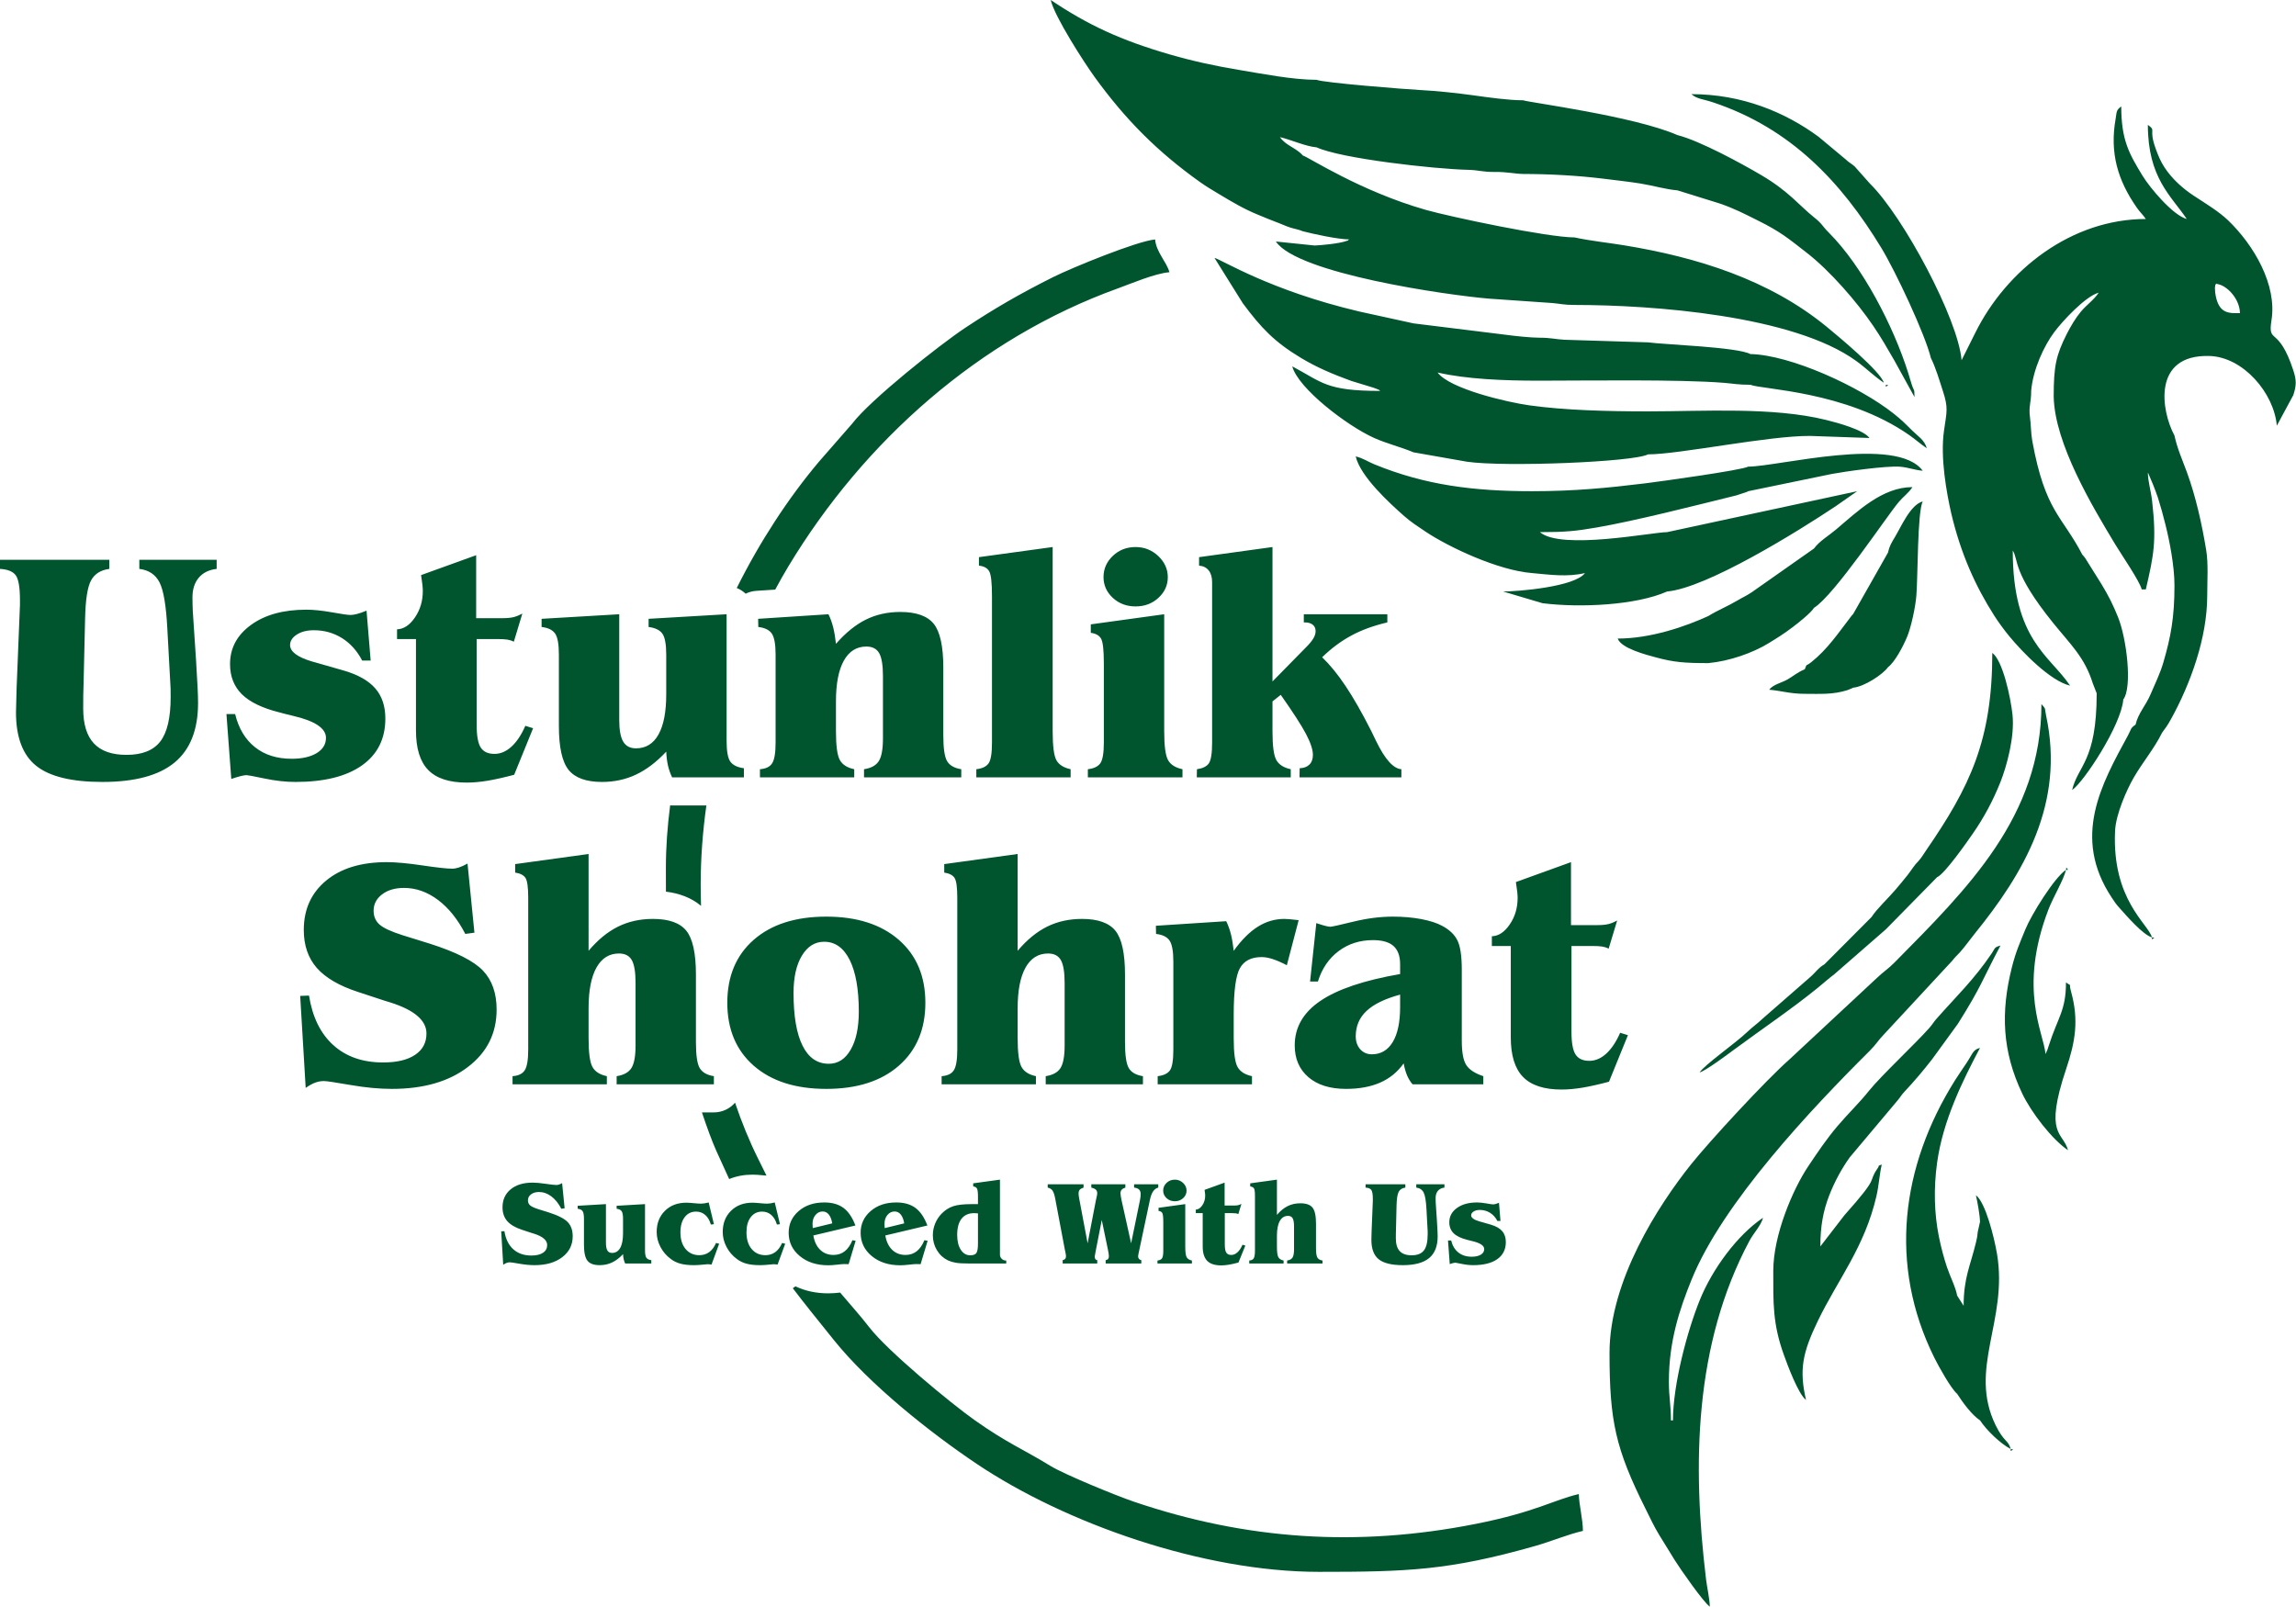<?xml version="1.0" encoding="UTF-8"?> <svg xmlns="http://www.w3.org/2000/svg" xmlns:xlink="http://www.w3.org/1999/xlink" width="567px" height="397px" viewBox="0 0 567 397" version="1.1"><title>logo</title><g id="Page-1" stroke="none" stroke-width="1" fill="none" fill-rule="evenodd"><g id="logo" fill="#00552E"><path d="M164.441,214.327 L164.441,215.243 C164.442,216.99 164.444,218.641 164.451,220.222 C167.634,220.616 170.675,221.664 173.12,223.73 C173.064,221.921 173.036,220.134 173.036,218.372 C173.036,212.036 173.521,205.5 174.439,198.931 L165.973,198.931 C165.811,198.931 165.652,198.924 165.493,198.915 C164.819,204.109 164.441,209.285 164.441,214.327 Z M419.713,264.877 C421.229,264.472 426.656,260.404 428.23,259.24 C434.71,254.451 442.568,249.131 448.874,243.995 C450.289,242.843 451.691,241.588 452.996,240.613 L465.713,229.527 L478.352,216.666 C480.283,215.841 485.895,207.745 487.151,205.941 C489.918,201.967 492.176,197.763 494.028,193.105 C495.487,189.429 497.591,182.027 496.986,176.489 C496.511,172.148 494.583,163.145 492,161.251 C492,182.84 486.49,194.295 475.617,210.085 C474.815,211.248 474.634,211.68 473.803,212.623 C472.688,213.719 472.064,214.868 471.065,216.143 C470.059,217.425 469.158,218.474 468.092,219.739 C466.382,221.768 463.477,224.463 462.174,226.493 L450.55,238.167 C448.985,239.053 448.343,240.233 446.86,241.475 L435.258,251.607 C433.814,252.983 432.911,253.519 431.467,254.894 C428.455,257.761 421.05,262.883 419.713,264.877 Z M518.789,71.781 L518.284,72.285 L518.789,71.781 Z M316.088,33.868 L315.001,33.591 L316.088,33.868 Z M465.713,95.033 L465.208,94.527 C464.475,91.782 453.831,82.946 451.172,80.762 C436.899,69.032 419.073,63.543 401.084,60.587 C397.388,59.98 392.505,59.46 388.841,58.638 C382.177,58.638 358.172,53.558 352.185,51.859 C335.904,47.236 323.094,38.764 321.751,38.418 C320.069,36.48 317.483,35.95 316.088,33.868 C318.765,34.492 322.415,36.162 325.154,36.396 C331.134,39.159 354.04,41.741 362.604,41.947 C365.244,42.009 366.047,42.498 369.155,42.47 C372.278,42.441 373.882,42.912 376.151,42.967 C382.539,42.967 389.735,43.363 395.817,44.117 C398.421,44.439 402.641,44.922 405.208,45.341 C408.323,45.852 411.448,46.795 414.236,47.011 L424.586,50.228 C428.327,51.499 430.722,52.781 434.038,54.424 C439.778,57.266 441.653,58.912 446.219,62.461 C451.9,66.872 458.583,74.567 462.585,80.468 C464.578,83.405 465.987,85.864 467.762,88.942 L472.791,98.066 C472.738,95.709 472.733,96.85 472.167,95.151 C471.817,94.099 471.547,93.097 471.217,92.055 C467.56,80.49 459.964,65.81 451.68,57.508 C449.872,55.699 450.098,55.354 447.954,53.65 C444.416,50.844 441.824,47.312 435.043,43.309 C430.229,40.468 419.843,34.781 414.236,33.362 C403.491,28.65 377.312,25.275 376.151,24.769 C372.524,24.769 367.587,24.063 363.822,23.54 C359.912,22.997 354.623,22.433 350.958,22.251 C347.32,22.071 326.71,20.435 325.154,19.715 C319.26,19.715 311.492,18.181 306.34,17.332 C300.212,16.321 294.555,15.091 288.967,13.473 C276.759,9.938 268.757,6.217 259.473,0 C260.437,4.14 267.721,15.429 270.3,18.996 C278.009,29.651 285.951,37.566 296.377,44.988 C297.913,46.081 299.294,46.889 301.019,47.926 C304.186,49.833 307.168,51.604 310.598,53.008 C312.627,53.837 313.852,54.371 316.011,55.176 C316.974,55.535 317.38,55.783 318.549,56.171 C319.572,56.51 320.717,56.677 321.751,57.121 C324.474,57.822 330.188,59.074 333.276,59.143 C333.17,59.211 332.996,59.167 332.94,59.315 C332.887,59.464 332.679,59.449 332.601,59.481 C330.804,60.185 325.933,60.599 324.652,60.636 L315.078,59.648 C320.399,67.594 357.495,72.912 367.691,73.758 L383.293,74.84 C385.357,75.006 386.091,75.317 388.841,75.317 C408.066,75.317 442.891,77.873 458.427,89.177 C460.96,91.018 462.772,92.895 465.208,94.527 L465.713,95.033 L465.713,95.538 L466.303,95.118 L465.713,95.033 Z M445.692,165.295 C443.745,166.13 443.067,166.855 441.435,167.808 C440.025,168.632 437.847,169.055 436.901,170.351 C439.944,170.604 442.041,171.361 445.692,171.361 C449.364,171.361 452.61,171.601 456.213,170.455 L457.302,170.014 C457.378,169.98 457.536,169.913 457.643,169.844 C460.359,169.616 465.016,166.548 466.239,164.79 C467.952,163.499 469.929,159.723 470.928,157.368 C471.936,154.993 473.031,149.93 473.253,147.057 C473.634,142.212 473.488,126.606 474.813,123.845 C471.778,124.656 469.499,130.086 467.947,132.651 C467.119,134.018 466.576,134.905 466.239,136.482 L457.643,151.646 C457.258,152.079 457.492,151.764 456.944,152.48 C453.906,156.447 451.218,160.442 447.277,163.556 C445.746,164.765 446.369,163.668 445.692,165.295 Z M421.868,152.152 C416.239,154.733 407.637,157.714 399.493,157.714 C400.389,160.183 406.643,161.739 408.984,162.378 C413.327,163.562 416.094,163.778 421.868,163.778 C427.135,163.288 432.872,161.226 436.616,158.946 C439.025,157.48 440.482,156.566 442.685,154.905 C444.143,153.805 447.232,151.357 447.965,150.129 C453.03,146.968 465.936,127.479 468.892,123.993 C470.135,122.528 471.247,121.857 472.284,120.308 C464.851,120.308 458.775,126.243 453.426,130.766 C451.548,132.355 449.345,133.611 447.965,135.472 L432.562,146.298 C431.164,147.219 430.469,147.471 429.028,148.325 C426.568,149.783 424.06,150.781 421.868,152.152 Z M378.347,121.319 C363.997,121.319 351.997,119.844 339.405,114.682 C337.844,114.042 336.546,113.133 334.792,112.726 C335.94,117.66 343.049,124.19 346.81,127.498 C348.476,128.963 350.203,130.075 352.077,131.329 C357.711,135.097 369.948,140.885 378.347,141.538 C382.644,141.922 386.955,142.576 391.406,141.538 C388.913,144.941 374.867,146.088 371.187,146.088 L380.929,148.982 C390.211,150.15 404.032,149.497 411.695,146.088 C421.447,145.225 443.725,131.428 453.28,125.059 L458.635,121.319 L411.695,131.428 C408.095,131.428 385.477,135.941 380.286,131.428 C386.501,131.428 389.039,131.188 394.302,130.281 C403.952,128.611 418.559,124.876 428.832,122.342 L431.42,121.484 C431.483,121.456 431.63,121.388 431.72,121.319 L452.355,117.06 C455.501,116.471 465.788,114.997 469.23,115.269 C471.217,115.429 472.858,116.102 474.813,116.264 C468.373,107.474 439.001,115.252 431.72,115.252 C430.159,116.125 409.986,118.92 406.158,119.39 C397.118,120.493 388.9,121.319 378.347,121.319 Z M349.061,79.868 L335.696,76.941 C313.608,71.734 301.93,64.232 299.913,63.691 L306.909,74.894 C311.469,81.035 314.738,84.459 321.233,88.372 C323.189,89.551 325.17,90.57 327.214,91.489 C329.207,92.381 331.574,93.314 333.715,94.086 L339.138,95.74 C339.296,95.792 339.741,95.952 339.878,96.012 C341.241,96.595 340.212,96.1 340.858,96.549 C327.439,96.549 326.592,94.438 319.122,90.483 C320.581,95.951 332.719,105.199 339.345,108.17 C342.476,109.573 345.942,110.391 349.061,111.713 L362.289,114.039 C371.575,115.379 403.404,114.131 406.987,112.219 C414.713,112.219 436.669,107.605 447.003,107.664 L461.67,108.175 C460.19,106.156 453.857,104.433 450.963,103.719 C437.746,100.45 420.608,101.604 406.987,101.604 C396.983,101.604 386.504,101.341 377.727,100.12 C372.094,99.336 357.952,96.012 355.011,92 C362.058,93.642 371.384,94.022 380.089,94.022 C391.404,94.022 414.78,93.654 425.754,94.554 C428.02,94.741 429.269,95.033 432.265,95.033 C434.946,96.203 455.868,96.536 471.486,107.457 C473.196,108.653 474.107,109.554 475.823,110.702 C475.28,108.671 473.554,107.674 472.158,106.28 C470.426,104.548 469.581,103.692 467.67,102.175 C459.1,95.37 442.117,87.656 432.265,87.448 C428.962,85.692 410.993,85.112 406.938,84.555 L386.349,83.915 C383.973,83.788 383.088,83.407 380.089,83.407 C378.176,83.407 374.101,82.997 371.904,82.69 L349.061,79.868 Z M533.929,180.966 L534.998,179.481 C535.463,178.767 535.626,178.522 536.139,177.59 C540.917,168.934 545.075,157.564 545.075,147.154 C545.075,143.418 545.389,139.264 544.803,135.744 C543.724,129.241 542.253,122.681 540.085,116.704 C538.986,113.676 537.69,110.866 536.987,107.572 C533.669,101.42 531.483,87.528 545.592,87.919 C553.994,88.153 561.596,97.135 562.261,105.143 L566.335,97.587 C567.127,95.16 567.127,93.894 566.335,91.468 C562.65,80.193 559.969,85.243 560.949,79.078 C562.338,70.37 556.649,60.61 550.267,54.456 C547.931,52.205 544.589,50.206 541.735,48.33 C538.931,46.485 536.33,44.1 534.542,41.369 C533.562,39.877 532.952,38.417 532.288,36.546 C530.54,31.618 532.598,32.434 530.416,30.835 C530.416,43.987 536.204,48.389 540.021,54.088 C536.601,53.175 530.915,46.397 529.051,43.322 C525.826,37.999 523.845,34.635 523.845,26.287 C522.527,27.252 522.76,27.613 522.442,29.432 C520.99,37.789 522.968,44.529 527.676,51.267 C528.641,52.648 529.111,52.893 529.911,54.088 C511.555,54.088 495.515,66.6 487.784,82.225 L484.417,88.966 C483.569,78.782 470.042,53.474 461.798,45.365 L457.992,41.084 C456.98,40.229 456.781,40.289 455.724,39.308 L449.111,33.789 C440.819,27.668 430.099,23.253 417.691,23.253 C419.121,24.495 420.406,24.397 423.194,25.331 C442.063,31.671 454.546,44.669 464.611,61.256 C468.12,67.039 475.42,82.576 476.835,88.422 C478.014,90.755 478.971,94.033 479.809,96.608 C481.157,100.75 480.762,101.584 480.074,106.36 C479.115,113.012 480.714,121.775 481.888,126.895 C484.203,136.673 487.811,144.765 492.528,152.128 C493.493,153.63 494.937,155.613 496.158,157.093 C499.367,160.992 506.309,168.198 511.208,169.34 C506.226,161.902 497.053,158.089 497.053,135.977 C498.58,138.381 496.807,141.178 507.004,153.829 C511.303,159.159 514.817,162.334 516.822,168.789 L517.779,171.24 C517.779,188.119 513.128,189.047 511.714,195.119 C514.587,193.195 523.875,179.047 524.351,172.757 C526.63,169.71 525.184,157.716 523.057,152.436 C521.802,149.321 520.664,147.075 519.01,144.35 L514.928,137.821 C514.152,136.823 514.716,137.538 514.24,137.004 C509.208,127.312 505.071,126.401 501.876,108.913 C501.529,107.008 501.558,104.858 501.289,102.888 C500.954,100.416 501.603,99.47 501.603,96.511 C502.055,91.245 504.751,85.441 507.3,82.028 C509.339,79.296 515.009,73.159 518.284,72.285 C517.048,74.13 515.371,75.205 513.875,76.976 C512.582,78.51 511.316,80.652 510.358,82.558 C507.746,87.752 507.163,90.411 507.163,97.968 C507.405,109.621 516.767,125.168 522.351,134.438 C523.83,136.894 528.433,143.582 528.899,145.582 L529.911,145.582 C531.912,136.985 532.576,133.549 531.472,123.8 C531.167,121.112 530.468,119.088 530.416,116.769 C530.487,116.871 530.573,116.916 530.598,117.09 L531.652,119.576 C532.132,120.832 532.536,121.779 532.891,122.889 C533.6,125.121 534.164,127.18 534.77,129.602 C535.806,133.74 536.987,139.853 536.987,144.628 C536.987,152.532 536.074,157.326 534.255,163.573 C533.429,166.402 532.201,168.845 531.071,171.51 C529.89,174.291 528.033,176.117 527.382,178.97 C526.01,179.93 526.412,179.964 525.511,181.62 C518.936,193.688 511.593,206.784 521.511,221.715 C522.35,222.977 522.5,223.236 523.467,224.31 C525.108,226.132 529.215,230.924 531.426,231.515 C530.529,228.151 521.528,222.27 522.318,205.22 C522.513,201.04 525.241,194.982 526.899,192.108 C529.199,188.122 531.846,185.13 533.929,180.966 Z M518.789,71.781 L519.776,71.197 L518.789,71.781 Z M547.096,70.264 C547.917,69.879 546.767,69.973 547.855,70.213 C550.057,70.695 553.083,73.804 553.162,77.34 C550.557,77.34 547.769,77.687 547.044,72.266 C547.035,72.198 546.973,71.137 546.974,71.093 L547.096,70.264 Z M541.538,55.099 L540.525,54.594 L541.538,55.099 Z M540.525,54.594 L540.021,54.088 L540.525,54.594 Z M510.197,214.833 C507.288,216.781 501.632,225.929 500.156,229.561 C498.818,232.857 497.829,234.988 496.843,238.886 C494.038,250.004 494.445,259.705 499.404,270.109 C501.626,274.772 506.799,281.471 510.702,284.084 C509.473,279.476 504.664,280.598 510.264,263.934 C512.489,257.313 513.419,251.965 511.452,244.92 C510.767,242.474 511.857,243.853 510.197,242.635 C510.197,249.596 508.172,251.292 505.985,258.138 C505.952,258.24 505.61,259.277 505.61,259.279 L505.141,260.329 C504.706,255.082 498.311,244.37 505.858,224.649 C507.064,221.499 509.606,217.364 510.197,214.833 Z M437.911,313.91 C437.911,321.825 437.741,326.853 440.505,334.568 C441.445,337.189 444.101,344.364 445.999,345.756 C444.261,338.292 445.166,334.058 448.856,326.371 C453.773,316.13 460.457,308.104 463.389,295.409 C464.007,292.729 464.127,290.093 464.702,287.624 C463.394,288.152 464.377,287.535 463.652,288.596 C461.038,292.404 464.54,289.979 455.482,300.139 L449.538,307.844 C449.538,302.826 450.256,299.079 451.693,295.341 C452.988,291.977 454.836,288.547 456.823,285.811 L468.596,271.804 C469.458,270.78 469.413,270.588 470.385,269.548 C472.847,266.917 474.863,264.527 477.126,261.63 L483.509,252.85 C489.389,243.484 489.298,242.464 494.02,233.537 C492.434,233.96 492.709,234.19 491.876,235.434 C487.569,241.86 482.981,246.216 478.228,251.612 C477.343,252.616 477.335,252.874 476.451,253.88 C473.171,257.604 464.381,265.858 461.595,269.35 C459.077,272.507 456.365,275.054 453.73,278.17 C450.988,281.414 448.825,284.646 446.498,288.123 C442.846,293.585 437.911,304.903 437.911,313.91 Z M483.307,319.976 C483.054,318.17 481.516,315.1 480.807,312.97 C480.041,310.675 479.349,308.108 478.8,305.371 C477.652,299.637 477.502,293.453 478.373,287.139 C479.822,276.647 484.769,266.745 488.966,258.812 C487.175,259.289 487.243,260.112 485.63,262.551 C484.568,264.156 483.784,265.234 482.801,266.8 C469.478,288.039 466.308,312.355 477.674,335.309 C478.781,337.543 481.819,342.983 483.307,344.239 C484.718,346.426 486.959,349.477 488.977,350.809 C490.556,353.218 493.93,356.502 496.548,357.887 C495.932,355.576 494.912,356.27 492.824,352.006 C485.984,338.036 495.935,326.139 493.167,309.708 C492.471,305.577 490.308,296.931 487.956,295.207 C488.314,296.75 488.927,300.033 488.966,301.777 L488.409,304.253 C488.217,305.773 488.302,305.478 487.971,306.849 C486.584,312.629 484.923,315.553 484.923,322.503 L483.307,319.976 Z M397.473,334.129 C397.473,350.962 398.947,357.803 406.402,372.714 C407.558,375.026 408.417,376.92 409.695,379.026 C411.047,381.254 412.164,383.06 413.549,385.283 C414.894,387.44 420.692,395.773 422.241,396.809 C422.199,394.86 421.54,391.961 421.321,390.148 C417.873,361.628 418.395,332.03 432.01,306.492 C433.069,304.502 434.854,302.746 435.385,300.767 C428.976,305.057 422.839,313.502 419.78,321.05 C416.662,328.737 413.142,341.934 413.142,350.809 L412.637,350.809 C412.637,346.953 412.132,345.173 412.132,341.206 C412.132,331.171 414.818,323.241 417.757,315.996 C425.429,297.076 447.25,273.93 461.804,259.45 C463.346,257.914 463.837,256.892 465.324,255.39 L482.102,237.29 C482.918,236.238 483.217,236.079 484.029,235.17 C485.318,233.728 486.346,232.218 487.608,230.663 C499.776,215.671 509.96,198.434 505.293,176.772 C504.839,174.663 505.38,175.327 504.132,173.89 C504.132,201.614 485.891,219.471 467.864,237.709 C466.228,239.364 465.122,239.98 463.554,241.489 L441.833,261.721 C436.082,266.786 422.162,281.87 417.622,287.553 C409.503,297.72 397.473,316.318 397.473,334.129 Z M173.344,274.743 C174.556,278.385 175.825,281.856 176.905,284.26 C178.04,286.789 179.086,289.087 180.068,291.202 C181.854,290.472 183.795,290.115 185.819,290.115 C186.64,290.115 187.476,290.187 188.296,290.267 C188.61,290.297 188.959,290.335 189.284,290.349 C188.644,289.059 187.952,287.661 187.184,286.111 C185.043,281.809 183.158,277.183 181.519,272.347 C180.248,273.814 178.373,274.743 176.287,274.743 L173.344,274.743 Z M195.785,318.172 C198.52,321.775 201.772,325.813 205.967,331.021 C214.714,341.888 229.506,353.697 241.173,361.529 C263.159,376.281 297.057,388.217 325.692,388.217 C347.534,388.217 357.844,387.865 378.988,381.863 C383.246,380.656 386.966,379.023 390.901,378.106 C390.901,375.261 389.952,371.738 389.89,369.006 C383.629,370.467 379.245,373.443 364.407,376.381 C335.331,382.134 307.824,380.358 279.877,370.845 C275.745,369.437 262.884,364.187 259.373,362.033 C252.571,357.861 248.668,356.392 240.772,350.808 C234.727,346.535 219.198,333.674 214.699,327.849 C212.3,324.743 209.968,322.218 207.475,319.243 C206.512,319.353 205.536,319.433 204.566,319.433 C201.704,319.433 198.938,318.896 196.435,317.699 C196.229,317.869 196.012,318.028 195.785,318.172 Z M191.442,145.621 C192.485,143.664 193.561,141.76 194.67,139.92 C213.346,108.92 241.851,83.56 276.096,71.215 C279.225,70.088 285.158,67.532 288.792,67.23 C288.115,64.697 285.514,62.267 285.255,59.143 C280.862,59.509 264.632,66.158 260.141,68.405 C252.034,72.461 245.587,76.172 238.344,80.981 C232.044,85.158 214.971,98.7 210.442,104.636 L202.197,114.085 C194.651,123.045 187.618,133.828 181.94,145.23 C182.732,145.539 183.469,146.007 184.14,146.631 C184.938,146.233 185.826,145.986 186.769,145.925 L191.442,145.621 Z" id="Fill-1"></path><polygon id="Fill-2" points="510.197 214.834 510.702 214.834 510.281 214.244"></polygon><polygon id="Fill-3" points="531.427 231.515 531.427 232.02 532.016 231.599"></polygon><polygon id="Fill-4" points="496.549 357.887 496.549 358.392 497.138 357.971"></polygon><path d="M135.422,299.414 C137.783,300.167 139.376,300.973 140.198,301.834 C141.019,302.694 141.429,303.862 141.429,305.339 C141.429,307.47 140.569,309.19 138.849,310.501 C137.133,311.816 134.855,312.471 132.015,312.471 C130.881,312.471 129.634,312.353 128.285,312.119 C126.931,311.884 126.144,311.767 125.914,311.767 C125.645,311.767 125.386,311.811 125.132,311.904 C124.878,311.996 124.59,312.153 124.267,312.383 L123.773,304.112 L124.565,304.082 C124.873,306.008 125.597,307.494 126.75,308.536 C127.899,309.577 129.394,310.095 131.228,310.095 C132.469,310.095 133.427,309.865 134.107,309.406 C134.787,308.951 135.124,308.31 135.124,307.489 C135.124,306.316 134.038,305.383 131.873,304.698 C131.629,304.62 131.443,304.566 131.316,304.527 L128.969,303.755 C127.288,303.207 126.056,302.489 125.269,301.599 C124.487,300.705 124.096,299.57 124.096,298.182 C124.096,296.334 124.766,294.853 126.1,293.749 C127.439,292.639 129.253,292.087 131.541,292.087 C132.372,292.087 133.442,292.185 134.757,292.38 C136.067,292.575 136.962,292.673 137.441,292.673 C137.621,292.673 137.822,292.639 138.042,292.565 C138.262,292.492 138.521,292.38 138.814,292.214 L139.435,298.427 L138.614,298.539 C137.934,297.224 137.118,296.203 136.16,295.484 C135.202,294.765 134.185,294.404 133.105,294.404 C132.293,294.404 131.638,294.599 131.13,294.985 C130.626,295.372 130.372,295.861 130.372,296.452 C130.372,296.955 130.543,297.366 130.886,297.679 C131.232,297.996 131.922,298.319 132.963,298.651 L135.422,299.414 Z M144.211,307.445 L144.211,301.032 C144.211,300.084 144.098,299.448 143.869,299.126 C143.639,298.803 143.238,298.608 142.656,298.539 L142.656,297.806 L149.637,297.396 L149.637,306.903 C149.637,307.798 149.754,308.447 149.994,308.849 C150.233,309.249 150.614,309.45 151.143,309.45 C152.027,309.45 152.702,309.034 153.166,308.203 C153.63,307.372 153.86,306.165 153.86,304.581 L153.86,301.032 C153.86,300.094 153.743,299.463 153.513,299.14 C153.284,298.818 152.873,298.617 152.277,298.539 L152.277,297.806 L159.286,297.396 L159.286,308.775 C159.286,309.714 159.399,310.339 159.629,310.652 C159.858,310.965 160.259,311.161 160.841,311.239 L160.841,312.06 L154.388,312.06 C154.227,311.723 154.105,311.371 154.017,310.999 C153.934,310.628 153.88,310.207 153.86,309.748 C152.98,310.687 152.076,311.371 151.143,311.811 C150.214,312.251 149.192,312.471 148.083,312.471 C146.67,312.471 145.668,312.109 145.086,311.39 C144.504,310.667 144.211,309.352 144.211,307.445 Z M175.544,302.44 C175.256,301.418 174.797,300.631 174.161,300.074 C173.526,299.522 172.773,299.243 171.903,299.243 C170.715,299.243 169.777,299.703 169.077,300.626 C168.379,301.545 168.031,302.792 168.031,304.366 C168.031,306.096 168.457,307.465 169.307,308.482 C170.158,309.498 171.297,310.007 172.719,310.007 C173.648,310.007 174.455,309.753 175.144,309.249 C175.828,308.741 176.395,307.988 176.835,306.986 L177.593,307.186 L175.716,312.319 C175.437,312.29 175.222,312.27 175.066,312.255 C174.904,312.241 174.792,312.236 174.728,312.236 C174.611,312.236 174.186,312.275 173.443,312.353 C172.704,312.432 172.015,312.471 171.375,312.471 C170.065,312.471 168.965,312.353 168.066,312.114 C167.171,311.874 166.374,311.493 165.69,310.97 C164.59,310.168 163.73,309.171 163.104,307.978 C162.478,306.786 162.166,305.554 162.166,304.283 C162.166,302.147 162.84,300.406 164.194,299.062 C165.543,297.718 167.313,297.043 169.498,297.043 C169.899,297.043 170.5,297.082 171.302,297.161 C172.103,297.239 172.704,297.278 173.105,297.278 C173.374,297.278 173.663,297.253 173.966,297.209 C174.274,297.161 174.621,297.087 175.012,296.985 L176.302,302.352 L175.544,302.44 Z M191.857,302.44 C191.569,301.418 191.109,300.631 190.474,300.074 C189.838,299.522 189.085,299.243 188.215,299.243 C187.027,299.243 186.089,299.703 185.39,300.626 C184.69,301.545 184.344,302.792 184.344,304.366 C184.344,306.096 184.769,307.465 185.619,308.482 C186.47,309.498 187.609,310.007 189.031,310.007 C189.96,310.007 190.767,309.753 191.456,309.249 C192.141,308.741 192.707,307.988 193.147,306.986 L193.905,307.186 L192.028,312.319 C191.749,312.29 191.534,312.27 191.378,312.255 C191.216,312.241 191.104,312.236 191.04,312.236 C190.923,312.236 190.498,312.275 189.755,312.353 C189.017,312.432 188.328,312.471 187.687,312.471 C186.377,312.471 185.277,312.353 184.378,312.114 C183.483,311.874 182.686,311.493 182.002,310.97 C180.902,310.168 180.042,309.171 179.416,307.978 C178.791,306.786 178.478,305.554 178.478,304.283 C178.478,302.147 179.152,300.406 180.506,299.062 C181.856,297.718 183.625,297.043 185.81,297.043 C186.211,297.043 186.812,297.082 187.614,297.161 C188.416,297.239 189.017,297.278 189.417,297.278 C189.686,297.278 189.975,297.253 190.278,297.209 C190.586,297.161 190.933,297.087 191.324,296.985 L192.614,302.352 L191.857,302.44 Z M205.525,302.147 C205.363,301.193 205.079,300.465 204.674,299.966 C204.268,299.463 203.76,299.214 203.149,299.214 C202.45,299.214 201.863,299.502 201.379,300.079 C200.895,300.656 200.656,301.384 200.656,302.259 C200.656,302.367 200.665,302.606 200.685,302.978 C200.695,303.12 200.704,303.232 200.714,303.32 L205.525,302.147 Z M200.856,305.138 C201.105,306.644 201.667,307.827 202.538,308.673 C203.413,309.523 204.513,309.948 205.842,309.948 C206.913,309.948 207.832,309.645 208.599,309.044 C209.367,308.443 210.007,307.534 210.51,306.311 L211.302,306.453 L209.567,312.231 C209.357,312.221 209.156,312.212 208.966,312.212 C208.775,312.207 208.594,312.202 208.423,312.202 C208.125,312.202 207.548,312.251 206.697,312.353 C205.842,312.451 205.128,312.5 204.556,312.5 C201.682,312.5 199.331,311.742 197.503,310.222 C195.675,308.707 194.761,306.791 194.761,304.469 C194.761,302.323 195.582,300.538 197.229,299.116 C198.876,297.693 200.983,296.985 203.554,296.985 C205.5,296.985 207.079,297.434 208.291,298.329 C209.508,299.224 210.491,300.675 211.244,302.675 L200.856,305.138 Z M223.298,302.147 C223.137,301.193 222.853,300.465 222.448,299.966 C222.042,299.463 221.534,299.214 220.922,299.214 C220.223,299.214 219.637,299.502 219.153,300.079 C218.669,300.656 218.429,301.384 218.429,302.259 C218.429,302.367 218.439,302.606 218.459,302.978 C218.469,303.12 218.478,303.232 218.488,303.32 L223.298,302.147 Z M218.63,305.138 C218.879,306.644 219.441,307.827 220.311,308.673 C221.187,309.523 222.286,309.948 223.616,309.948 C224.686,309.948 225.606,309.645 226.373,309.044 C227.14,308.443 227.78,307.534 228.284,306.311 L229.076,306.453 L227.341,312.231 C227.131,312.221 226.93,312.212 226.739,312.212 C226.549,312.207 226.368,312.202 226.197,312.202 C225.899,312.202 225.322,312.251 224.471,312.353 C223.616,312.451 222.902,312.5 222.33,312.5 C219.456,312.5 217.105,311.742 215.276,310.222 C213.448,308.707 212.534,306.791 212.534,304.469 C212.534,302.323 213.355,300.538 215.003,299.116 C216.65,297.693 218.757,296.985 221.328,296.985 C223.274,296.985 224.853,297.434 226.065,298.329 C227.282,299.224 228.265,300.675 229.017,302.675 L218.63,305.138 Z M241.512,307.098 L241.512,299.683 C241.414,299.673 241.292,299.663 241.14,299.654 C240.862,299.634 240.676,299.624 240.578,299.624 C239.214,299.624 238.173,300.084 237.455,300.998 C236.736,301.917 236.379,303.251 236.379,305.011 C236.379,306.536 236.677,307.758 237.269,308.667 C237.86,309.582 238.637,310.036 239.605,310.036 C240.334,310.036 240.832,309.855 241.101,309.494 C241.375,309.127 241.512,308.33 241.512,307.098 Z M248.492,312.06 L239.283,312.06 C237.85,312.06 236.78,312.001 236.066,311.879 C235.357,311.762 234.707,311.566 234.116,311.302 C232.972,310.745 232.058,309.914 231.383,308.795 C230.704,307.68 230.367,306.443 230.367,305.084 C230.367,304.063 230.562,303.085 230.953,302.151 C231.344,301.213 231.901,300.382 232.625,299.659 C233.446,298.837 234.375,298.255 235.411,297.909 C236.443,297.566 237.968,297.396 239.982,297.396 L241.512,297.396 L241.512,295.577 C241.512,294.516 241.429,293.837 241.257,293.543 C241.091,293.245 240.783,293.074 240.339,293.025 L240.324,292.262 L246.938,291.353 L246.938,309.909 C246.938,310.271 247.08,310.598 247.368,310.892 C247.651,311.18 247.998,311.327 248.404,311.327 L248.492,311.327 L248.492,312.06 Z M262.429,312.06 L262.429,311.239 C262.697,311.19 262.903,311.082 263.04,310.916 C263.182,310.75 263.25,310.525 263.25,310.237 C263.25,310.075 263.196,309.738 263.093,309.22 C263.035,308.97 262.991,308.775 262.962,308.633 L260.61,296.168 C260.429,295.166 260.204,294.467 259.936,294.076 C259.672,293.685 259.266,293.431 258.733,293.318 L258.733,292.497 L267.586,292.497 L267.586,293.318 C267.116,293.47 266.794,293.656 266.618,293.876 C266.442,294.096 266.354,294.418 266.354,294.849 C266.354,295.098 266.418,295.552 266.54,296.207 C266.559,296.325 266.579,296.418 266.598,296.496 L268.588,307.074 L270.636,296.437 C270.661,296.295 270.709,296.085 270.778,295.812 C270.9,295.313 270.964,294.956 270.964,294.736 C270.964,294.355 270.856,294.057 270.636,293.841 C270.416,293.627 270.04,293.45 269.502,293.318 L269.502,292.497 L277.91,292.497 L277.91,293.318 C277.489,293.45 277.186,293.627 276.996,293.846 C276.8,294.066 276.707,294.365 276.707,294.736 C276.707,294.868 276.732,295.103 276.781,295.435 C276.824,295.772 276.893,296.124 276.981,296.496 L279.332,307.074 L281.517,296.423 C281.576,296.139 281.62,295.861 281.649,295.587 C281.674,295.318 281.688,295.078 281.688,294.878 C281.688,294.413 281.551,294.047 281.278,293.783 C280.999,293.519 280.593,293.367 280.065,293.318 L280.065,292.497 L286.039,292.497 L286.039,293.318 C285.027,293.548 284.343,294.555 283.976,296.339 C283.947,296.442 283.932,296.525 283.922,296.584 L281.292,309.005 C281.263,309.147 281.224,309.342 281.165,309.591 C281.092,309.943 281.053,310.168 281.053,310.266 C281.053,310.525 281.122,310.74 281.263,310.911 C281.405,311.082 281.6,311.19 281.845,311.239 L281.845,312.06 L273.046,312.06 L273.046,311.239 C273.339,311.18 273.545,311.077 273.662,310.926 C273.779,310.77 273.838,310.54 273.838,310.237 C273.838,310.075 273.818,309.85 273.774,309.572 C273.73,309.288 273.672,308.97 273.598,308.619 L272.083,301.321 L270.577,309.019 L270.534,309.264 C270.411,309.904 270.348,310.256 270.348,310.325 C270.348,310.608 270.397,310.823 270.489,310.965 C270.587,311.112 270.743,311.2 270.964,311.239 L270.964,312.06 L262.429,312.06 Z M290.13,291.353 C290.913,291.353 291.592,291.622 292.164,292.16 C292.736,292.702 293.024,293.333 293.024,294.057 C293.024,294.785 292.746,295.401 292.183,295.919 C291.626,296.432 290.942,296.691 290.13,296.691 C289.314,296.691 288.635,296.432 288.077,295.919 C287.525,295.401 287.247,294.785 287.247,294.057 C287.247,293.314 287.525,292.678 288.087,292.145 C288.644,291.617 289.324,291.353 290.13,291.353 Z M287.276,301.829 C287.276,300.626 287.193,299.879 287.027,299.59 C286.86,299.297 286.552,299.126 286.103,299.067 L286.103,298.305 L292.702,297.396 L292.702,307.925 C292.702,309.249 292.819,310.115 293.054,310.52 C293.288,310.926 293.718,311.195 294.344,311.327 L294.344,312.06 L285.839,312.06 L285.839,311.327 C286.366,311.268 286.738,311.092 286.953,310.799 C287.168,310.501 287.276,309.875 287.276,308.922 L287.276,301.829 Z M297.008,299.624 L295.307,299.624 L295.307,298.749 C295.908,298.73 296.446,298.378 296.915,297.684 C297.389,296.994 297.624,296.197 297.624,295.288 C297.624,295.147 297.61,294.971 297.59,294.76 C297.565,294.55 297.522,294.257 297.468,293.876 L302.42,292.087 L302.42,297.747 L304.834,297.747 C305.225,297.747 305.548,297.713 305.802,297.649 C306.056,297.581 306.31,297.478 306.57,297.337 L305.807,299.859 C305.626,299.771 305.43,299.707 305.221,299.673 C305.01,299.639 304.707,299.624 304.316,299.624 L302.464,299.624 L302.464,307.338 C302.464,308.32 302.586,309 302.83,309.376 C303.074,309.758 303.485,309.948 304.072,309.948 C304.604,309.948 305.113,309.733 305.582,309.308 C306.056,308.878 306.477,308.252 306.839,307.426 L307.538,307.641 L305.836,311.825 C304.937,312.065 304.15,312.241 303.466,312.358 C302.781,312.471 302.156,312.529 301.579,312.529 C300.005,312.529 298.846,312.153 298.113,311.4 C297.375,310.647 297.008,309.459 297.008,307.841 L297.008,299.624 Z M308.505,312.06 L308.505,311.327 C309.038,311.288 309.405,311.112 309.605,310.789 C309.81,310.471 309.913,309.846 309.913,308.922 L309.913,295.288 C309.913,294.34 309.83,293.744 309.664,293.5 C309.498,293.25 309.19,293.094 308.74,293.025 L308.74,292.262 L315.339,291.353 L315.339,300.054 C316.17,299.072 317.05,298.349 317.989,297.884 C318.922,297.42 319.968,297.19 321.122,297.19 C322.554,297.19 323.556,297.547 324.128,298.255 C324.7,298.969 324.988,300.284 324.988,302.205 L324.988,308.276 C324.988,309.44 325.101,310.217 325.331,310.603 C325.56,310.99 325.981,311.229 326.602,311.327 L326.602,312.06 L317.862,312.06 L317.862,311.327 C318.497,311.229 318.937,310.99 319.186,310.603 C319.435,310.217 319.563,309.538 319.563,308.56 L319.563,302.963 C319.563,301.981 319.45,301.291 319.225,300.895 C319,300.499 318.619,300.299 318.072,300.299 C317.197,300.299 316.522,300.719 316.048,301.565 C315.574,302.411 315.339,303.633 315.339,305.226 L315.339,307.92 C315.339,309.225 315.456,310.09 315.691,310.505 C315.921,310.916 316.351,311.195 316.982,311.327 L316.982,312.06 L308.505,312.06 Z M354.861,301.678 C354.861,301.736 354.866,301.829 354.875,301.966 C354.978,303.569 355.032,304.703 355.032,305.373 C355.032,307.773 354.328,309.562 352.92,310.725 C351.512,311.889 349.352,312.471 346.443,312.471 C343.672,312.471 341.687,311.986 340.479,311.019 C339.272,310.051 338.666,308.447 338.666,306.214 C338.666,306.062 338.676,305.671 338.695,305.041 C338.705,304.601 338.715,304.244 338.725,303.965 L339.023,296.554 L339.023,296.139 C339.023,294.985 338.896,294.233 338.642,293.89 C338.387,293.548 337.918,293.358 337.229,293.318 L337.229,292.497 L347.054,292.497 L347.054,293.318 C346.272,293.421 345.724,293.773 345.407,294.365 C345.094,294.956 344.918,296.075 344.879,297.728 L344.737,303.779 C344.727,304.068 344.718,304.361 344.713,304.659 C344.708,304.962 344.708,305.363 344.708,305.871 C344.708,307.274 345.025,308.32 345.666,309.005 C346.306,309.694 347.284,310.036 348.604,310.036 C350.007,310.036 351.018,309.635 351.639,308.829 C352.26,308.022 352.568,306.692 352.568,304.84 C352.568,304.517 352.568,304.273 352.563,304.102 C352.558,303.936 352.549,303.774 352.539,303.623 L352.27,298.686 C352.162,296.613 351.928,295.23 351.566,294.526 C351.204,293.827 350.603,293.421 349.752,293.318 L349.752,292.497 L356.704,292.497 L356.704,293.318 C356.019,293.397 355.481,293.656 355.1,294.106 C354.719,294.555 354.528,295.147 354.528,295.88 C354.528,296.149 354.533,296.374 354.538,296.554 C354.543,296.735 354.548,296.916 354.558,297.097 L354.861,301.678 Z M358.019,312.202 L357.584,306.37 L358.365,306.37 C358.678,307.661 359.275,308.653 360.15,309.347 C361.02,310.041 362.12,310.388 363.449,310.388 C364.383,310.388 365.131,310.217 365.693,309.88 C366.25,309.538 366.529,309.083 366.529,308.506 C366.529,307.646 365.541,306.986 363.562,306.526 C363.038,306.404 362.628,306.297 362.33,306.214 C360.805,305.832 359.685,305.29 358.972,304.591 C358.263,303.887 357.906,302.983 357.906,301.878 C357.906,300.436 358.536,299.263 359.793,298.353 C361.049,297.439 362.706,296.985 364.769,296.985 C365.4,296.985 366.162,297.063 367.052,297.219 C367.937,297.381 368.499,297.459 368.729,297.459 C368.9,297.459 369.095,297.43 369.32,297.371 C369.545,297.312 369.829,297.214 370.175,297.073 L370.547,301.56 L369.784,301.56 C369.335,300.695 368.733,300.02 367.981,299.546 C367.223,299.072 366.377,298.832 365.439,298.832 C364.818,298.832 364.305,298.964 363.904,299.224 C363.503,299.487 363.303,299.8 363.303,300.162 C363.303,300.759 363.967,301.257 365.297,301.648 C365.468,301.692 365.6,301.731 365.698,301.76 L368.137,302.46 C369.423,302.836 370.366,303.369 370.967,304.068 C371.568,304.762 371.867,305.666 371.867,306.771 C371.867,308.584 371.168,309.987 369.77,310.98 C368.372,311.972 366.377,312.471 363.791,312.471 C362.911,312.471 361.983,312.368 361.005,312.163 C360.027,311.957 359.49,311.86 359.397,311.86 C359.279,311.86 359.108,311.884 358.874,311.943 C358.639,312.001 358.356,312.085 358.019,312.202 L358.019,312.202 Z" id="Fill-5"></path><path d="M48.441,163.473 C48.441,163.634 48.454,163.889 48.481,164.265 C48.763,168.67 48.911,171.786 48.911,173.626 C48.911,180.219 46.977,185.135 43.109,188.331 C39.241,191.527 33.306,193.126 25.315,193.126 C17.7,193.126 12.248,191.796 8.931,189.137 C5.614,186.478 3.948,182.073 3.948,175.935 C3.948,175.519 3.975,174.445 4.029,172.712 C4.056,171.504 4.082,170.523 4.109,169.758 L4.929,149.399 L4.929,148.257 C4.929,145.088 4.579,143.019 3.881,142.079 C3.183,141.139 1.893,140.615 2.84217094e-14,140.508 L2.84217094e-14,138.252 L26.994,138.252 L26.994,140.508 C24.845,140.79 23.341,141.757 22.468,143.382 C21.608,145.007 21.125,148.082 21.017,152.622 L20.628,169.248 C20.601,170.04 20.574,170.845 20.561,171.665 C20.547,172.498 20.547,173.599 20.547,174.995 C20.547,178.85 21.42,181.724 23.18,183.604 C24.939,185.498 27.625,186.438 31.251,186.438 C35.105,186.438 37.885,185.336 39.591,183.12 C41.296,180.905 42.142,177.252 42.142,172.162 C42.142,171.275 42.142,170.604 42.129,170.134 C42.115,169.677 42.089,169.234 42.062,168.818 L41.323,155.254 C41.028,149.56 40.383,145.759 39.389,143.825 C38.396,141.905 36.743,140.79 34.407,140.508 L34.407,138.252 L53.504,138.252 L53.504,140.508 C51.624,140.723 50.147,141.435 49.099,142.67 C48.051,143.906 47.528,145.531 47.528,147.545 C47.528,148.284 47.541,148.902 47.555,149.399 C47.568,149.895 47.581,150.392 47.608,150.889 L48.441,163.473 Z M138.017,179.32 L138.017,161.7 C138.017,159.095 137.708,157.349 137.077,156.463 C136.446,155.576 135.344,155.039 133.746,154.851 L133.746,152.837 L152.924,151.708 L152.924,177.829 C152.924,180.287 153.246,182.073 153.905,183.174 C154.562,184.275 155.61,184.826 157.06,184.826 C159.491,184.826 161.344,183.685 162.62,181.401 C163.896,179.118 164.527,175.801 164.527,171.45 L164.527,161.7 C164.527,159.121 164.205,157.389 163.574,156.503 C162.942,155.616 161.814,155.066 160.176,154.851 L160.176,152.837 L179.434,151.708 L179.434,182.973 C179.434,185.551 179.743,187.27 180.375,188.13 C181.006,188.989 182.107,189.526 183.705,189.741 L183.705,191.997 L165.978,191.997 C165.535,191.071 165.199,190.104 164.957,189.083 C164.729,188.062 164.581,186.907 164.527,185.645 C162.11,188.224 159.625,190.104 157.06,191.312 C154.509,192.521 151.702,193.126 148.653,193.126 C144.772,193.126 142.019,192.132 140.421,190.157 C138.823,188.17 138.017,184.557 138.017,179.32 Z M187.667,191.997 L187.667,189.983 C189.13,189.875 190.137,189.392 190.688,188.506 C191.252,187.633 191.534,185.914 191.534,183.375 L191.534,161.686 C191.534,159.148 191.226,157.416 190.608,156.503 C189.99,155.589 188.875,155.039 187.264,154.851 L187.223,152.837 L204.588,151.708 C205.058,152.649 205.447,153.723 205.756,154.932 C206.052,156.14 206.28,157.497 206.441,159.014 C208.832,156.288 211.289,154.287 213.814,153.038 C216.352,151.775 219.186,151.144 222.329,151.144 C226.263,151.144 229.016,152.125 230.588,154.072 C232.159,156.033 232.952,159.645 232.952,164.923 L232.952,181.603 C232.952,184.799 233.26,186.934 233.891,187.995 C234.523,189.056 235.678,189.714 237.383,189.983 L237.383,191.997 L213.371,191.997 L213.371,189.983 C215.117,189.714 216.326,189.056 217.011,187.995 C217.695,186.934 218.045,185.068 218.045,182.382 L218.045,167.005 C218.045,164.305 217.736,162.412 217.118,161.324 C216.5,160.236 215.453,159.685 213.949,159.685 C211.544,159.685 209.691,160.841 208.389,163.164 C207.086,165.487 206.441,168.845 206.441,173.223 L206.441,180.623 C206.441,184.208 206.764,186.585 207.408,187.727 C208.04,188.855 209.221,189.62 210.954,189.983 L210.954,191.997 L187.667,191.997 Z M244.971,147.25 C244.971,143.946 244.743,141.905 244.286,141.099 C243.829,140.293 242.983,139.837 241.748,139.702 L241.748,137.607 L259.959,135.109 L259.959,180.623 C259.959,184.342 260.281,186.746 260.912,187.821 C261.543,188.895 262.698,189.62 264.39,189.983 L264.39,191.997 L241.103,191.997 L241.103,189.983 C242.54,189.822 243.534,189.352 244.112,188.56 C244.689,187.781 244.971,186.048 244.971,183.375 L244.971,147.25 Z M280.439,135.109 C282.587,135.109 284.454,135.848 286.026,137.325 C287.597,138.816 288.389,140.548 288.389,142.536 C288.389,144.537 287.624,146.229 286.079,147.653 C284.548,149.063 282.668,149.774 280.439,149.774 C278.196,149.774 276.329,149.063 274.798,147.653 C273.281,146.229 272.515,144.537 272.515,142.536 C272.515,140.494 273.281,138.749 274.825,137.285 C276.356,135.834 278.223,135.109 280.439,135.109 Z M272.596,163.889 C272.596,160.585 272.368,158.531 271.911,157.738 C271.454,156.933 270.608,156.463 269.373,156.301 L269.373,154.206 L287.503,151.708 L287.503,180.636 C287.503,184.275 287.825,186.652 288.47,187.767 C289.114,188.882 290.296,189.62 292.015,189.983 L292.015,191.997 L268.648,191.997 L268.648,189.983 C270.098,189.822 271.119,189.339 271.71,188.533 C272.3,187.713 272.596,185.994 272.596,183.375 L272.596,163.889 Z M314.241,168.307 L322.38,160.021 C323.266,159.148 323.911,158.383 324.3,157.738 C324.703,157.08 324.891,156.463 324.891,155.885 C324.891,155.2 324.663,154.676 324.179,154.287 C323.709,153.911 323.051,153.723 322.218,153.723 L321.977,153.723 L321.977,151.708 L342.605,151.708 L342.605,153.723 C339.221,154.515 336.253,155.589 333.714,156.973 C331.163,158.343 328.759,160.129 326.503,162.331 C328.423,164.171 330.357,166.535 332.291,169.436 C334.238,172.336 336.36,176.056 338.67,180.623 C338.952,181.2 339.355,182.006 339.852,183.066 C342.027,187.539 344.096,189.849 346.07,189.983 L346.07,191.997 L320.916,191.997 L320.956,189.741 C322.004,189.701 322.81,189.392 323.373,188.828 C323.938,188.264 324.22,187.472 324.22,186.438 C324.22,185.162 323.656,183.429 322.514,181.267 C321.373,179.105 319.291,175.895 316.283,171.611 L314.241,173.236 L314.241,180.623 C314.241,184.262 314.564,186.652 315.222,187.767 C315.88,188.882 317.048,189.62 318.754,189.983 L318.754,191.997 L295.547,191.997 L295.587,189.983 C296.971,189.795 297.938,189.325 298.502,188.573 C299.052,187.807 299.334,186.075 299.334,183.375 L299.334,143.798 C299.334,142.563 299.052,141.596 298.488,140.884 C297.924,140.172 297.132,139.783 296.111,139.702 L296.111,137.607 L314.241,135.109 L314.241,168.307 Z M57.116,192.387 L55.921,176.365 L58.07,176.365 C58.929,179.911 60.568,182.637 62.972,184.544 C65.362,186.451 68.384,187.404 72.037,187.404 C74.602,187.404 76.657,186.934 78.201,186.008 C79.732,185.068 80.498,183.819 80.498,182.234 C80.498,179.87 77.785,178.057 72.346,176.795 C70.909,176.459 69.781,176.164 68.962,175.935 C64.771,174.888 61.696,173.397 59.735,171.477 C57.788,169.543 56.808,167.058 56.808,164.023 C56.808,160.062 58.54,156.838 61.991,154.34 C65.443,151.829 69.996,150.58 75.663,150.58 C77.395,150.58 79.49,150.795 81.935,151.225 C84.365,151.668 85.91,151.883 86.541,151.883 C87.011,151.883 87.548,151.802 88.166,151.641 C88.784,151.48 89.563,151.211 90.516,150.822 L91.537,163.15 L89.442,163.15 C88.206,160.774 86.555,158.92 84.486,157.617 C82.405,156.315 80.081,155.657 77.503,155.657 C75.797,155.657 74.387,156.019 73.286,156.731 C72.184,157.456 71.634,158.316 71.634,159.31 C71.634,160.948 73.46,162.318 77.113,163.392 C77.583,163.513 77.946,163.621 78.214,163.701 L84.916,165.622 C88.448,166.656 91.04,168.119 92.692,170.04 C94.344,171.947 95.163,174.431 95.163,177.466 C95.163,182.449 93.242,186.303 89.402,189.03 C85.561,191.756 80.081,193.126 72.977,193.126 C70.56,193.126 68.008,192.844 65.322,192.279 C62.636,191.715 61.159,191.447 60.904,191.447 C60.581,191.447 60.111,191.514 59.467,191.675 C58.822,191.836 58.043,192.065 57.116,192.387 Z M102.724,157.832 L98.05,157.832 L98.05,155.429 C99.702,155.375 101.179,154.408 102.469,152.501 C103.771,150.607 104.416,148.418 104.416,145.92 C104.416,145.531 104.376,145.047 104.322,144.47 C104.255,143.892 104.134,143.086 103.986,142.039 L117.591,137.124 L117.591,152.675 L124.225,152.675 C125.299,152.675 126.185,152.581 126.884,152.407 C127.582,152.219 128.28,151.936 128.992,151.547 L126.897,158.477 C126.4,158.235 125.863,158.06 125.286,157.967 C124.708,157.873 123.875,157.832 122.801,157.832 L117.711,157.832 L117.711,179.024 C117.711,181.724 118.047,183.59 118.719,184.625 C119.39,185.672 120.518,186.196 122.13,186.196 C123.593,186.196 124.99,185.605 126.279,184.436 C127.582,183.255 128.737,181.536 129.731,179.266 L131.651,179.857 L126.978,191.353 C124.507,192.011 122.344,192.494 120.464,192.817 C118.584,193.126 116.865,193.287 115.281,193.287 C110.956,193.287 107.773,192.252 105.759,190.184 C103.731,188.116 102.724,184.853 102.724,180.408 L102.724,157.832 Z M106.135,233.066 C112.622,235.134 117,237.35 119.256,239.714 C121.512,242.077 122.64,245.287 122.64,249.343 C122.64,255.198 120.277,259.925 115.549,263.524 C110.835,267.137 104.577,268.936 96.775,268.936 C93.659,268.936 90.234,268.614 86.528,267.97 C82.808,267.325 80.645,267.002 80.014,267.002 C79.276,267.002 78.564,267.123 77.866,267.378 C77.167,267.634 76.375,268.063 75.489,268.695 L74.132,245.972 L76.308,245.891 C77.154,251.183 79.142,255.265 82.311,258.125 C85.467,260.986 89.576,262.409 94.612,262.409 C98.024,262.409 100.656,261.778 102.523,260.516 C104.389,259.267 105.316,257.508 105.316,255.251 C105.316,252.028 102.335,249.463 96.385,247.583 C95.714,247.368 95.203,247.22 94.854,247.113 L88.408,244.991 C83.788,243.487 80.404,241.513 78.242,239.069 C76.093,236.611 75.019,233.495 75.019,229.681 C75.019,224.605 76.858,220.536 80.525,217.501 C84.204,214.452 89.187,212.935 95.472,212.935 C97.755,212.935 100.696,213.203 104.309,213.74 C107.908,214.278 110.365,214.546 111.682,214.546 C112.179,214.546 112.729,214.452 113.333,214.251 C113.938,214.049 114.65,213.74 115.455,213.284 L117.161,230.353 L114.905,230.662 C113.038,227.049 110.795,224.242 108.163,222.268 C105.531,220.294 102.737,219.3 99.77,219.3 C97.54,219.3 95.74,219.838 94.344,220.899 C92.961,221.959 92.262,223.302 92.262,224.927 C92.262,226.31 92.732,227.439 93.672,228.298 C94.626,229.171 96.519,230.058 99.38,230.971 L106.135,233.066 Z M126.575,267.808 L126.575,265.794 C128.039,265.686 129.046,265.203 129.597,264.317 C130.161,263.443 130.443,261.725 130.443,259.186 L130.443,221.731 C130.443,219.125 130.215,217.487 129.758,216.816 C129.301,216.131 128.455,215.701 127.22,215.513 L127.22,213.418 L145.35,210.92 L145.35,234.825 C147.633,232.126 150.05,230.138 152.629,228.862 C155.194,227.586 158.068,226.955 161.237,226.955 C165.172,226.955 167.925,227.936 169.496,229.883 C171.068,231.844 171.86,235.456 171.86,240.734 L171.86,257.414 C171.86,260.61 172.169,262.745 172.8,263.806 C173.431,264.867 174.586,265.525 176.292,265.794 L176.292,267.808 L152.279,267.808 L152.279,265.794 C154.025,265.525 155.234,264.867 155.919,263.806 C156.604,262.745 156.953,260.879 156.953,258.193 L156.953,242.816 C156.953,240.116 156.644,238.223 156.026,237.135 C155.409,236.047 154.361,235.496 152.857,235.496 C150.453,235.496 148.6,236.652 147.297,238.975 C145.994,241.298 145.35,244.655 145.35,249.034 L145.35,256.433 C145.35,260.019 145.672,262.396 146.317,263.538 C146.948,264.666 148.13,265.431 149.862,265.794 L149.862,267.808 L126.575,267.808 Z M203.527,232.596 C201.244,232.596 199.418,233.737 198.035,236.02 C196.651,238.303 195.966,241.379 195.966,245.26 C195.966,250.954 196.705,255.292 198.196,258.273 C199.673,261.241 201.835,262.732 204.669,262.732 C206.939,262.732 208.738,261.577 210.067,259.267 C211.41,256.957 212.082,253.815 212.082,249.826 C212.082,244.347 211.33,240.103 209.839,237.095 C208.335,234.1 206.24,232.596 203.527,232.596 Z M179.609,247.664 C179.609,241.11 181.784,235.926 186.136,232.112 C190.5,228.298 196.463,226.391 204.051,226.391 C211.598,226.391 217.561,228.298 221.953,232.112 C226.331,235.926 228.52,241.11 228.52,247.664 C228.52,254.217 226.331,259.401 221.966,263.215 C217.602,267.029 211.625,268.936 204.051,268.936 C196.463,268.936 190.5,267.029 186.136,263.215 C181.784,259.401 179.609,254.217 179.609,247.664 Z M232.535,267.808 L232.535,265.794 C233.999,265.686 235.006,265.203 235.557,264.317 C236.121,263.443 236.403,261.725 236.403,259.186 L236.403,221.731 C236.403,219.125 236.175,217.487 235.718,216.816 C235.261,216.131 234.416,215.701 233.18,215.513 L233.18,213.418 L251.31,210.92 L251.31,234.825 C253.593,232.126 256.01,230.138 258.589,228.862 C261.154,227.586 264.028,226.955 267.197,226.955 C271.132,226.955 273.885,227.936 275.457,229.883 C277.028,231.844 277.82,235.456 277.82,240.734 L277.82,257.414 C277.82,260.61 278.129,262.745 278.76,263.806 C279.392,264.867 280.546,265.525 282.252,265.794 L282.252,267.808 L258.24,267.808 L258.24,265.794 C259.986,265.525 261.194,264.867 261.879,263.806 C262.564,262.745 262.913,260.879 262.913,258.193 L262.913,242.816 C262.913,240.116 262.604,238.223 261.986,237.135 C261.369,236.047 260.321,235.496 258.817,235.496 C256.413,235.496 254.56,236.652 253.257,238.975 C251.955,241.298 251.31,244.655 251.31,249.034 L251.31,256.433 C251.31,260.019 251.632,262.396 252.277,263.538 C252.908,264.666 254.09,265.431 255.822,265.794 L255.822,267.808 L232.535,267.808 Z M289.759,237.524 C289.759,234.973 289.45,233.24 288.832,232.314 C288.215,231.4 287.1,230.85 285.488,230.662 L285.448,228.647 L302.813,227.519 C303.283,228.459 303.673,229.547 303.981,230.742 C304.277,231.951 304.505,233.321 304.666,234.839 C306.573,232.166 308.561,230.178 310.602,228.889 C312.643,227.6 314.832,226.955 317.169,226.955 C317.814,226.955 318.915,227.049 320.459,227.237 C320.567,227.264 320.647,227.278 320.701,227.278 L317.787,238.397 C316.484,237.712 315.316,237.202 314.309,236.88 C313.301,236.544 312.388,236.383 311.542,236.383 C309.004,236.383 307.218,237.296 306.197,239.123 C305.176,240.936 304.666,244.763 304.666,250.578 L304.666,256.433 C304.666,260.086 304.988,262.463 305.647,263.578 C306.304,264.693 307.473,265.431 309.178,265.794 L309.178,267.808 L285.891,267.808 L285.891,265.794 C287.329,265.633 288.322,265.163 288.9,264.384 C289.477,263.591 289.759,261.859 289.759,259.186 L289.759,237.524 Z M345.761,245.649 C342.014,246.67 339.248,248.013 337.475,249.678 C335.689,251.344 334.802,253.439 334.802,255.95 C334.802,257.266 335.178,258.327 335.917,259.159 C336.669,259.979 337.623,260.395 338.764,260.395 C340.993,260.395 342.712,259.388 343.935,257.373 C345.157,255.345 345.761,252.458 345.761,248.711 L345.761,245.649 Z M323.521,242.426 L325.066,227.989 C325.187,228.043 325.388,228.11 325.657,228.191 C327.094,228.661 328.047,228.889 328.531,228.889 C328.893,228.889 330.787,228.473 334.185,227.64 C337.596,226.807 340.872,226.391 343.988,226.391 C346.486,226.391 348.809,226.593 350.972,226.996 C353.134,227.412 354.866,227.963 356.156,228.674 C357.928,229.614 359.191,230.81 359.902,232.246 C360.628,233.684 360.99,236.101 360.99,239.512 L360.99,257.011 C360.99,259.979 361.38,262.02 362.159,263.135 C362.924,264.249 364.307,265.136 366.308,265.794 L366.308,267.808 L348.836,267.808 C348.312,267.204 347.869,266.492 347.507,265.673 C347.158,264.867 346.862,263.847 346.634,262.638 C345.13,264.76 343.209,266.344 340.846,267.378 C338.482,268.413 335.675,268.936 332.398,268.936 C328.463,268.936 325.375,267.97 323.118,266.049 C320.862,264.115 319.734,261.496 319.734,258.193 C319.734,253.734 321.843,250.068 326.06,247.207 C330.29,244.333 336.844,242.117 345.761,240.573 L345.761,238.129 C345.761,236.114 345.21,234.624 344.123,233.643 C343.035,232.676 341.356,232.193 339.073,232.193 C335.823,232.193 332.989,233.093 330.572,234.905 C328.155,236.718 326.449,239.23 325.455,242.426 L323.521,242.426 Z M373.09,233.643 L368.417,233.643 L368.417,231.239 C370.069,231.185 371.546,230.219 372.835,228.312 C374.138,226.418 374.782,224.229 374.782,221.731 C374.782,221.342 374.742,220.858 374.689,220.281 C374.621,219.703 374.5,218.897 374.353,217.85 L387.957,212.935 L387.957,228.486 L394.591,228.486 C395.666,228.486 396.552,228.392 397.25,228.218 C397.949,228.03 398.647,227.747 399.359,227.358 L397.264,234.288 C396.767,234.046 396.23,233.871 395.652,233.778 C395.075,233.684 394.242,233.643 393.168,233.643 L388.078,233.643 L388.078,254.835 C388.078,257.535 388.414,259.401 389.085,260.435 C389.756,261.483 390.885,262.007 392.496,262.007 C393.96,262.007 395.357,261.416 396.646,260.247 C397.949,259.066 399.104,257.346 400.098,255.077 L402.018,255.668 L397.344,267.164 C394.873,267.822 392.711,268.305 390.831,268.627 C388.951,268.936 387.232,269.098 385.647,269.098 C381.323,269.098 378.14,268.063 376.125,265.995 C374.098,263.927 373.09,260.664 373.09,256.219 L373.09,233.643 Z" id="Fill-6"></path></g></g></svg> 